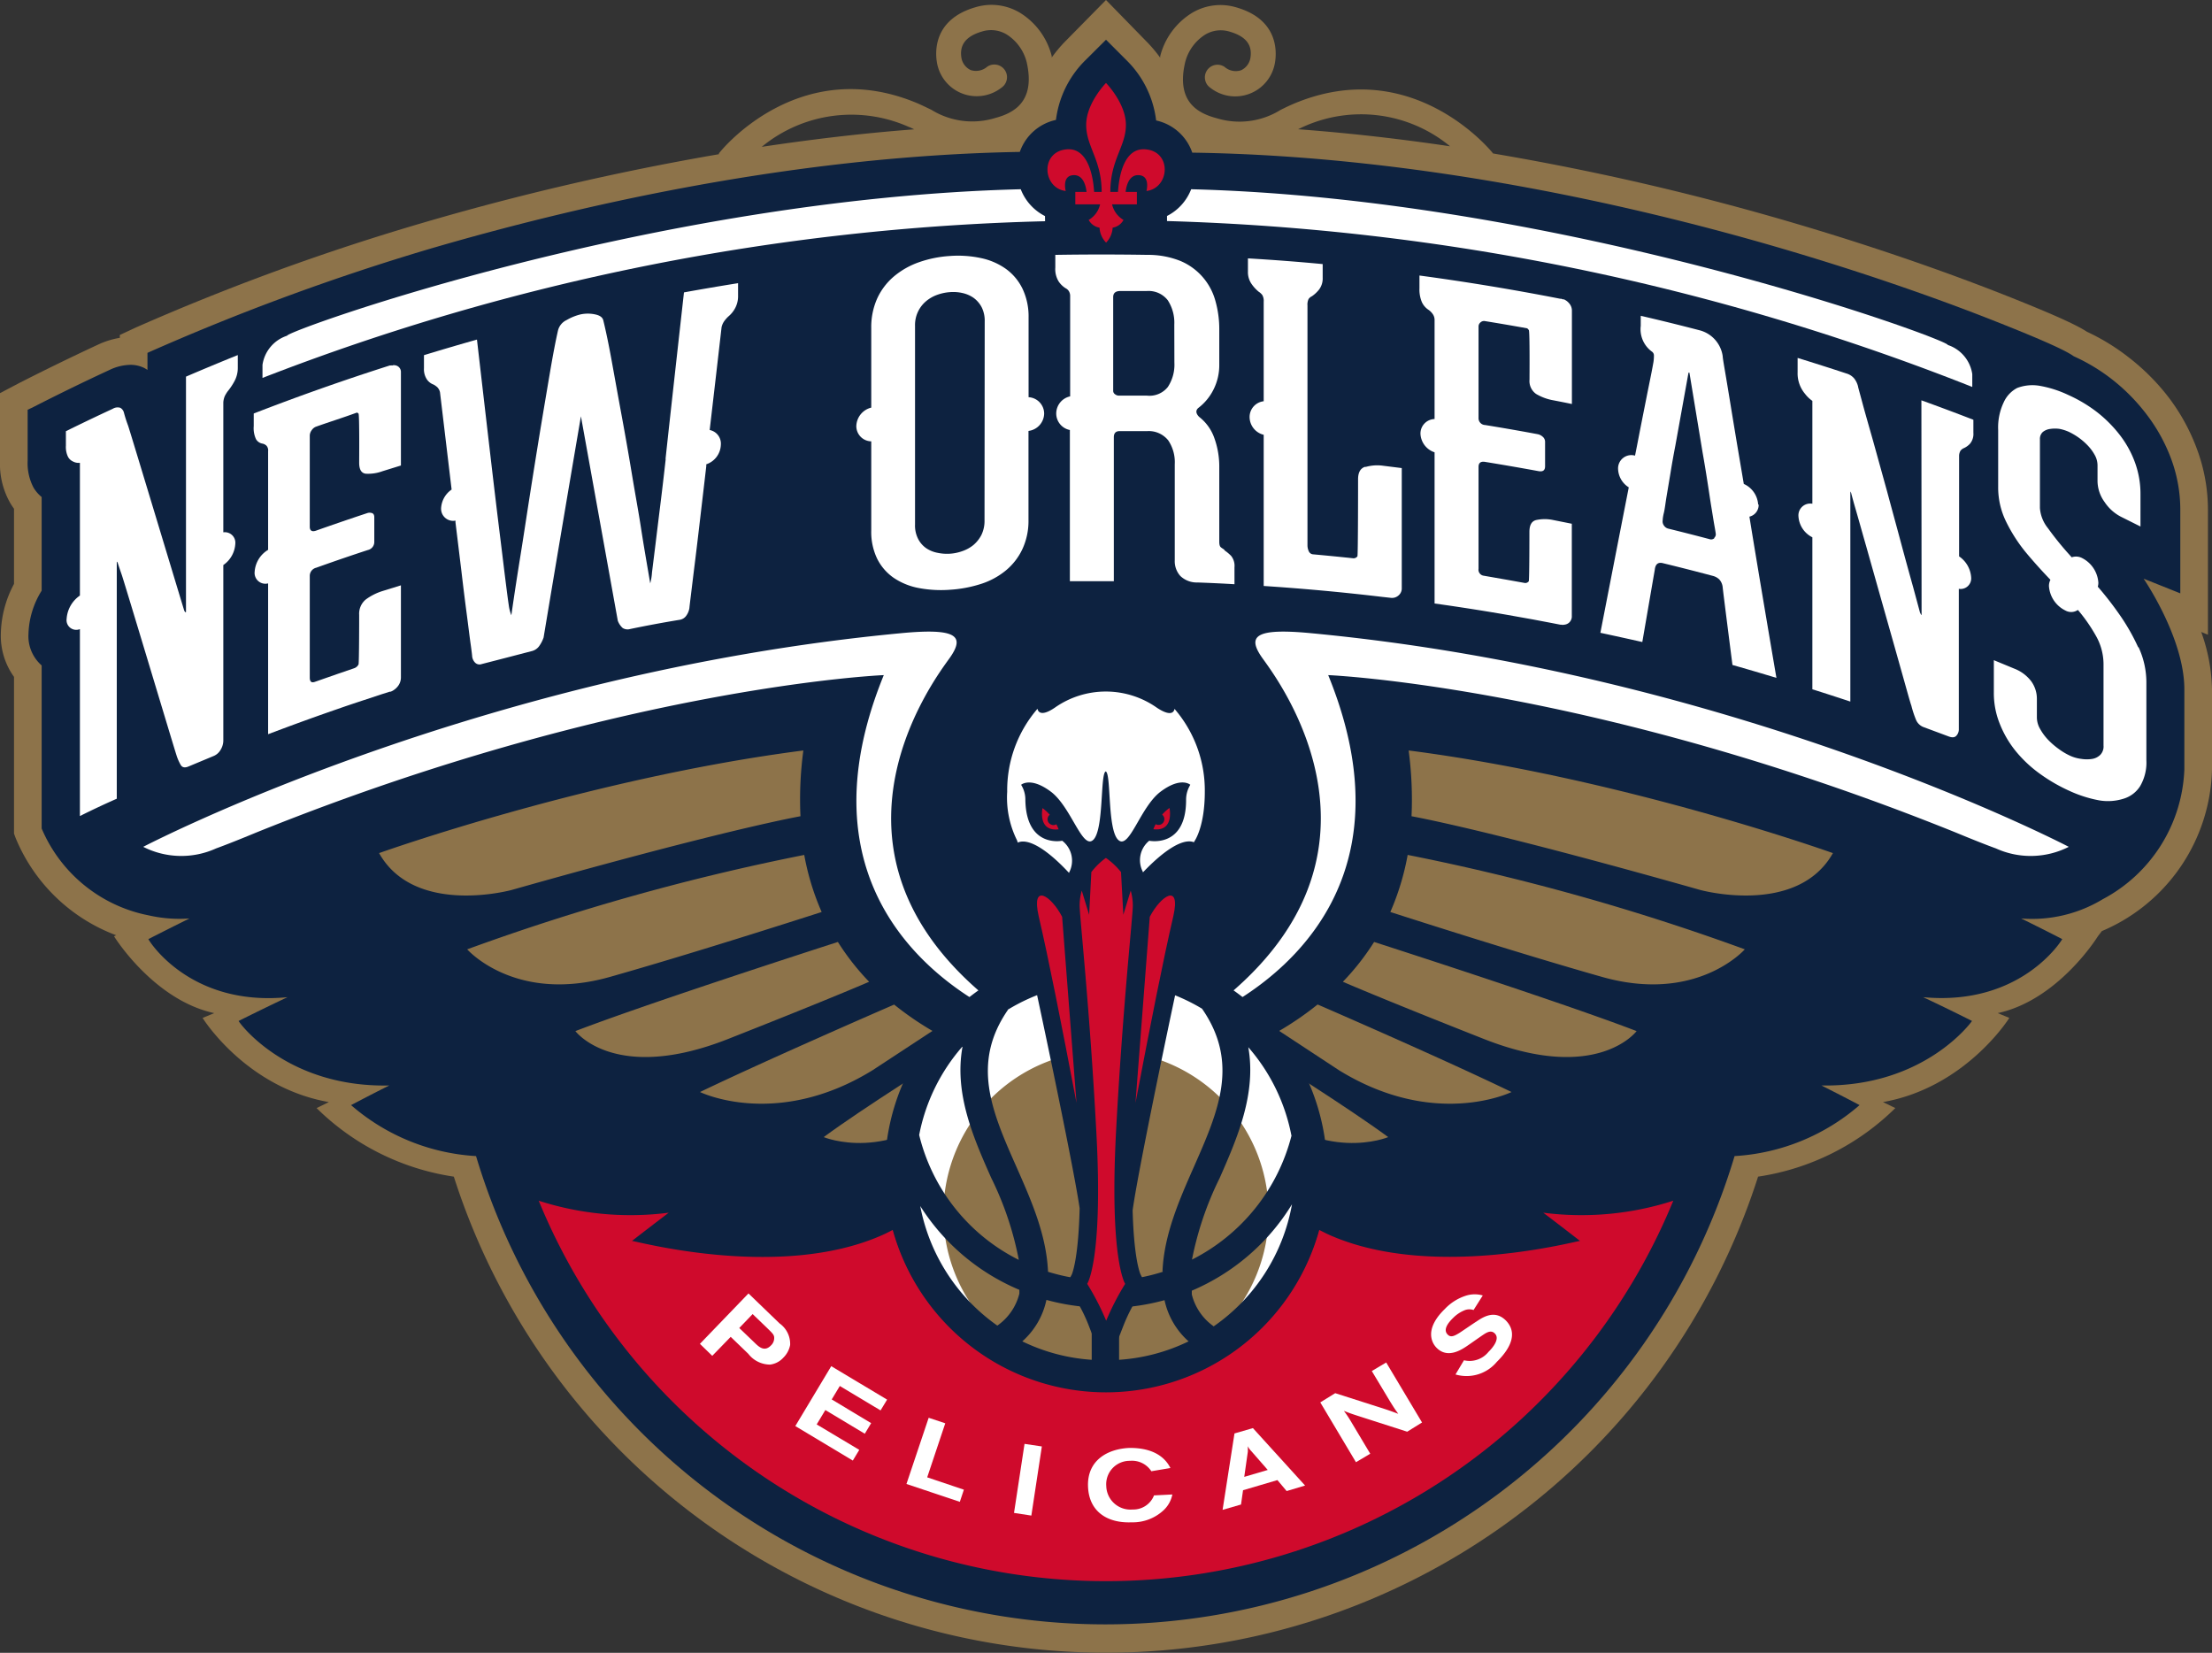 <svg id="Layer_1" data-name="Layer 1" xmlns="http://www.w3.org/2000/svg" viewBox="0 0 240 179.31"><rect x="0" y="0" width="240" height="179.31" fill="#333333" stroke="none"/><defs><style>.cls-1{fill:#8d734a;}.cls-2{fill:#0d2240;}.cls-3{fill:#cf0a2c;}.cls-4{fill:#fff;}</style></defs><title>Untitled-4</title><path class="cls-1" d="M268.83,78.91l.73.3V65.63a18.9,18.9,0,0,0-1.1-6.31,21.64,21.64,0,0,0-3.15-5.84A23.77,23.77,0,0,0,261,49.15a23.25,23.25,0,0,0-4.57-2.81c-1.05-.68-3.12-1.68-8.69-3.89-4.72-1.87-12.41-4.72-22.25-7.65A282.24,282.24,0,0,0,192,27h0c-.08-.11-8.73-10.93-21.76-5.34-.44.19-.87.4-1.31.62a8.44,8.44,0,0,1-6.94.89c-1.95-.52-4.42-1.72-3.4-6.07a5,5,0,0,1,2.18-3,3.28,3.28,0,0,1,2.67-.31c1.75.51,2.48,1.45,2.22,2.89a1.8,1.8,0,0,1-1,1.29,1.84,1.84,0,0,1-1.79-.36,1.37,1.37,0,1,0-1.54,2.27,4.37,4.37,0,0,0,7-2.72c.19-1.07.45-4.66-4.16-6a6,6,0,0,0-4.82.58,7.75,7.75,0,0,0-3.47,4.71c0,.06,0,.1,0,.16a15.12,15.12,0,0,0-1.39-1.66L150,10.35l-4.51,4.58a15.23,15.23,0,0,0-1.38,1.66c0-.06,0-.1,0-.16a7.73,7.73,0,0,0-3.47-4.71,6,6,0,0,0-4.82-.58c-4.61,1.34-4.35,4.93-4.16,6a4.37,4.37,0,0,0,7,2.72,1.37,1.37,0,0,0-1.55-2.27,1.86,1.86,0,0,1-1.79.36,1.79,1.79,0,0,1-1-1.29c-.25-1.43.47-2.38,2.22-2.89a3.28,3.28,0,0,1,2.67.31,5,5,0,0,1,2.18,3c1,4.35-1.46,5.55-3.41,6.07a8.44,8.44,0,0,1-6.93-.89c-.44-.21-.87-.42-1.31-.62C116.72,16,108.07,26.85,108,27l0,.08a286.65,286.65,0,0,0-32.32,7.5A254.19,254.19,0,0,0,44.74,45.88L43,46.69V47a9.13,9.13,0,0,0-2.37.74c-2.88,1.34-5.73,2.73-8.5,4.14L30,53v7.39a8.54,8.54,0,0,0,1.06,4.44,6.86,6.86,0,0,0,.46.71v8.16a11.91,11.91,0,0,0-1.43,5.46,7.62,7.62,0,0,0,1.43,4.62v17l.18.49A19,19,0,0,0,42.6,111.81l-.23.11s4.26,6.9,10.87,8.34l-1.26.52s4.66,7.54,13.7,9.13l-1.33.65A26.8,26.8,0,0,0,79.24,138a74.29,74.29,0,0,0,141.51,0,26.81,26.81,0,0,0,14.89-7.44l-1.34-.65c9-1.59,13.71-9.13,13.71-9.13l-1.26-.52c6.61-1.43,10.87-8.34,10.87-8.34l.43-.56A19.55,19.55,0,0,0,270,93.82V85.13a19.32,19.32,0,0,0-1.17-6.22m-81.5-52.69c-5.34-.79-10.85-1.43-16.49-1.85l.49-.23a15.17,15.17,0,0,1,16,2.08m-58.65-2.08.51.24c-5.66.43-11.19,1.1-16.54,1.9a15.29,15.29,0,0,1,16-2.14" transform="translate(-30 -10.35)"/><path class="cls-2" d="M262.56,73.12l4,1.6V65.63a15.85,15.85,0,0,0-.92-5.3,18.62,18.62,0,0,0-2.72-5,20.78,20.78,0,0,0-3.71-3.78A20.24,20.24,0,0,0,255,49c-.78-.56-2.84-1.55-8.32-3.72-4.66-1.85-12.26-4.66-22-7.57-16-4.78-40.17-10.44-65.32-10.8a5.34,5.34,0,0,0-3.92-3.49A11,11,0,0,0,152.34,17L150,14.66,147.65,17a11,11,0,0,0-3.08,6.36,5.34,5.34,0,0,0-3.92,3.47c-24.75.43-48.42,5.94-64.17,10.56A254.08,254.08,0,0,0,46,48.63v1.85s-.23-.15-.35-.21a3.36,3.36,0,0,0-1.52-.34,5.43,5.43,0,0,0-2.26.56c-2.81,1.3-5.64,2.68-8.39,4.09L33,54.8v5.54a5.7,5.7,0,0,0,.65,2.93,3.89,3.89,0,0,0,.87,1V74.43a9.33,9.33,0,0,0-1.43,4.68,4.22,4.22,0,0,0,1.43,3.43v17.69a15.94,15.94,0,0,0,11.07,9.31l.61.13h0a15,15,0,0,0,4.36.32h0q-2.23,1.1-4.46,2.24c0,.09,4.44,7.35,15.09,6.3q-2.66,1.26-5.3,2.58c0,.1,5.11,7.24,16.34,7-2.59,1.3-4.15,2.14-4.14,2.13a22.7,22.7,0,0,0,13.56,5.53,71.28,71.28,0,0,0,136.55,0,22.7,22.7,0,0,0,13.56-5.53s-1.55-.83-4.14-2.13c11.22.19,16.32-6.95,16.34-7q-2.64-1.33-5.3-2.58c10.65,1,15.06-6.21,15.09-6.3q-2.22-1.14-4.46-2.24a14.82,14.82,0,0,0,8.86-2.09A16.64,16.64,0,0,0,267,93.82V85.13c0-5.58-4.42-12-4.42-12" transform="translate(-30 -10.35)"/><path class="cls-3" d="M197.44,141.91q2,1.52,4,3.07c0-.14-15.85,4.34-27.14-.63-.41-.18-.81-.39-1.2-.59a24,24,0,0,1-46.2,0c-.4.21-.79.41-1.2.59-11.29,5-27.16.49-27.14.63q2-1.55,4-3.07a32.41,32.41,0,0,1-14.11-1.3,66.53,66.53,0,0,0,123.1,0,32.42,32.42,0,0,1-14.11,1.3" transform="translate(-30 -10.35)"/><path class="cls-4" d="M143.38,33.79a5.47,5.47,0,0,1-2.63-2.91c-39.92,1-79.67,15.37-79.6,15.89a3.92,3.92,0,0,0-2.67,3.16v1.42a251.39,251.39,0,0,1,84.91-17Z" transform="translate(-30 -10.35)"/><path class="cls-4" d="M241.33,47.77c.09-.57-41.68-15.87-82.09-16.89a5.45,5.45,0,0,1-2.62,2.9v.55a257.1,257.1,0,0,1,87.37,18V50.94a3.93,3.93,0,0,0-2.67-3.17" transform="translate(-30 -10.35)"/><path class="cls-3" d="M154.38,26.56c-2.59-.31-3,3.37-3.08,4.61h-.83c0-3.51,1.69-4.92,1.69-7.27S150,19.35,150,19.35s-2.15,2.19-2.15,4.55,1.67,3.76,1.68,7.27h-.82c-.07-1.24-.5-4.93-3.08-4.61-2.79.34-2.49,4.21,0,4.51,0,0-.47-1.72.91-1.72,1,0,1.28,1.18,1.35,1.82h-1.22v1.35h2.69a2.64,2.64,0,0,1-1.24,1.69,1.65,1.65,0,0,0,1.18.84,2.49,2.49,0,0,0,.71,1.62,2.49,2.49,0,0,0,.71-1.62,1.64,1.64,0,0,0,1.18-.84,2.63,2.63,0,0,1-1.24-1.69h2.69V31.17h-1.22c.07-.64.35-1.82,1.35-1.82,1.38,0,.91,1.72.91,1.72,2.49-.31,2.79-4.18,0-4.51" transform="translate(-30 -10.35)"/><path class="cls-4" d="M141.6,53.43V44.8a7,7,0,0,0-.66-3.13,5.76,5.76,0,0,0-1.8-2.15,7.22,7.22,0,0,0-2.7-1.17,11.88,11.88,0,0,0-3.36-.23,12.52,12.52,0,0,0-3.35.67A8.69,8.69,0,0,0,127,40.33a6.9,6.9,0,0,0-1.82,2.39,7.59,7.59,0,0,0-.65,3.21v8.64a2.13,2.13,0,0,0-1.62,2,1.65,1.65,0,0,0,1.62,1.66V67.9a6.69,6.69,0,0,0,.65,3.08A5.51,5.51,0,0,0,127,73.06a7.24,7.24,0,0,0,2.72,1.09,13.06,13.06,0,0,0,3.35.18,13.78,13.78,0,0,0,3.36-.63,8.14,8.14,0,0,0,2.7-1.46,6.71,6.71,0,0,0,1.8-2.32,7.26,7.26,0,0,0,.66-3.17V57.1a1.94,1.94,0,0,0,1.7-1.88,1.79,1.79,0,0,0-1.7-1.78m-4.77,13.34a3.49,3.49,0,0,1-.34,1.61,3.6,3.6,0,0,1-.87,1.09,3.87,3.87,0,0,1-1.2.66,4.87,4.87,0,0,1-1.34.28,5,5,0,0,1-1.36-.1,3.3,3.3,0,0,1-1.22-.5,2.75,2.75,0,0,1-.87-1,3.16,3.16,0,0,1-.34-1.56V45.69A3.37,3.37,0,0,1,130.51,43a3.94,3.94,0,0,1,1.22-.68,5.16,5.16,0,0,1,1.36-.28,4.49,4.49,0,0,1,1.34.1,3.39,3.39,0,0,1,1.2.52,3,3,0,0,1,.87,1,3.26,3.26,0,0,1,.34,1.57Z" transform="translate(-30 -10.35)"/><path class="cls-4" d="M50.18,76.68c0,.09,0,.12-.07.08a.61.61,0,0,1-.11-.14c-.13-.38-5.81-19.23-6.1-20.09a14,14,0,0,1-.45-1.4.84.84,0,0,0-.4-.54,1,1,0,0,0-.82.11q-2.55,1.18-5.08,2.43V58.7a2.45,2.45,0,0,0,.22,1.19,1.14,1.14,0,0,0,.54.52,1.29,1.29,0,0,0,.76.15v14.4a3.33,3.33,0,0,0-1.44,2.52,1.05,1.05,0,0,0,1.44,1.12V98.88q2-1,4-1.88V71.54c0-.19,0-.28,0-.26a.29.29,0,0,1,.09.1s.15.47.45,1.33,5.85,19.36,5.92,19.51a5.23,5.23,0,0,0,.48,1.12c.17.28.45.33.85.16l2.66-1.11a1.57,1.57,0,0,0,.83-.72,1.92,1.92,0,0,0,.28-1V71.65a3,3,0,0,0,1.3-2.3,1.14,1.14,0,0,0-1.3-1.25V54a2.12,2.12,0,0,1,.16-.68,4.08,4.08,0,0,1,.3-.5,6.74,6.74,0,0,0,.74-1.1,3,3,0,0,0,.37-1.47V48.87Q53,50,50.18,51.21Z" transform="translate(-30 -10.35)"/><path class="cls-4" d="M238.49,77c0,.1,0,.1-.07,0a1.47,1.47,0,0,1-.11-.23l-.74-2.74Q237,72,236.28,69.33c-.48-1.8-1-3.68-1.53-5.66l-1.51-5.45c-.47-1.66-.86-3-1.17-4.16s-.47-1.7-.47-1.77a2.32,2.32,0,0,0-.42-.88,1.72,1.72,0,0,0-.84-.54q-2.64-.87-5.3-1.69v1.56a3.44,3.44,0,0,0,.8,2.33,3.55,3.55,0,0,0,.8.77V65a1.28,1.28,0,0,0-1.51,1.35,2.73,2.73,0,0,0,1.51,2.29V85.13c1.38.43,2.75.88,4.12,1.33V63.9c0-.19,0-.26,0-.23a1,1,0,0,1,.09.17s.15.6.47,1.7.7,2.47,1.17,4.11L234,75l1.54,5.44,1.23,4.37c.34,1.22.54,1.91.61,2.09a11.07,11.07,0,0,0,.49,1.5,1.44,1.44,0,0,0,.86.84l2.69,1c.37.14.65.13.83-.06a1,1,0,0,0,.28-.74V74.23A1.15,1.15,0,0,0,243.87,73a3,3,0,0,0-1.31-2.29V59.77a1.12,1.12,0,0,1,.17-.55A1.23,1.23,0,0,1,243,59a2.08,2.08,0,0,0,.74-.51,1.64,1.64,0,0,0,.37-1.18V55.89q-2.81-1.09-5.64-2.11Z" transform="translate(-30 -10.35)"/><path class="cls-4" d="M262,80.59a22.31,22.31,0,0,0-2.11-3.67A35.32,35.32,0,0,0,257.61,74a1.58,1.58,0,0,0,.06-.44,3.23,3.23,0,0,0-1.77-2.67,1.41,1.41,0,0,0-1.12-.08l-.44-.49a33.22,33.22,0,0,1-2.14-2.67,3.93,3.93,0,0,1-.87-2.18V58a1,1,0,0,1,.32-.79,1.58,1.58,0,0,1,.82-.33,3.45,3.45,0,0,1,1,0,4.65,4.65,0,0,1,1,.32,7.29,7.29,0,0,1,1,.58,7.05,7.05,0,0,1,1,.85,4.92,4.92,0,0,1,.79,1.05,2.33,2.33,0,0,1,.32,1.14v1.75a3.94,3.94,0,0,0,.77,2.25,4.74,4.74,0,0,0,1.89,1.65l2,1V64a9.93,9.93,0,0,0-.58-3.43,11.06,11.06,0,0,0-1.64-3,14.06,14.06,0,0,0-2.48-2.5,15.43,15.43,0,0,0-3.11-1.86,12.12,12.12,0,0,0-3.1-1,4.66,4.66,0,0,0-2.47.23A3.26,3.26,0,0,0,247.4,54a6.33,6.33,0,0,0-.6,3v6.18a8.38,8.38,0,0,0,.85,3.74,17.07,17.07,0,0,0,2.13,3.33c.83,1,1.73,2,2.69,3a1.43,1.43,0,0,0-.16.69,3.19,3.19,0,0,0,1.78,2.64,1.29,1.29,0,0,0,1.36-.06,17.71,17.71,0,0,1,1.94,2.78,6.25,6.25,0,0,1,.84,3.06v8.87a1.3,1.3,0,0,1-.34,1,1.63,1.63,0,0,1-.88.45,3.75,3.75,0,0,1-1.18,0,4.11,4.11,0,0,1-1.22-.34,7,7,0,0,1-1.23-.73,8.41,8.41,0,0,1-1.16-1,5.74,5.74,0,0,1-.87-1.18,2.53,2.53,0,0,1-.35-1.24v-2a3.23,3.23,0,0,0-.62-1.94,4.22,4.22,0,0,0-1.85-1.37l-2.2-.91v3.55a8.9,8.9,0,0,0,.67,3.42,11.27,11.27,0,0,0,1.79,3,13.77,13.77,0,0,0,2.63,2.42,18.27,18.27,0,0,0,3.18,1.82,13.53,13.53,0,0,0,3.17,1A5.63,5.63,0,0,0,260.4,97a3.22,3.22,0,0,0,1.8-1.36,5.08,5.08,0,0,0,.68-2.82v-8.5a9.07,9.07,0,0,0-.86-3.78" transform="translate(-30 -10.35)"/><path class="cls-4" d="M102.23,60.14q-.28,2.52-.58,4.94t-.53,4.32l-.38,3.06a6.13,6.13,0,0,1-.19,1.18c-.38-2.23-.73-4.23-1-6s-.64-3.74-1-5.92-.74-4.33-1.13-6.44-.74-4.07-1.07-5.88-.63-3.23-.89-4.28c-.07-.33-.36-.55-.88-.66a3.77,3.77,0,0,0-1.6,0,5.6,5.6,0,0,0-1.5.61,1.71,1.71,0,0,0-.93,1.1q-.38,1.65-.88,4.59t-1.07,6.37q-.56,3.43-1.12,7c-.37,2.37-.69,4.51-1,6.43s-.65,4.1-1,6.54A4.67,4.67,0,0,1,85.2,76c-.11-.73-.23-1.69-.38-2.88s-.31-2.55-.5-4.08-.38-3.08-.57-4.68c-.45-3.73-2-17.17-2-17.17Q78.88,48,76,48.88V50.3a2,2,0,0,0,.33,1.23,1.5,1.5,0,0,0,.71.54,2,2,0,0,1,.42.3,1.14,1.14,0,0,1,.28.54L79,63.46a2.63,2.63,0,0,0-1.14,2,1.31,1.31,0,0,0,1.56,1.37c0,.06,0,.13,0,.2q.33,2.7.64,5.26c.2,1.71.39,3.24.57,4.6s.31,2.46.43,3.31.17,1.31.17,1.38a1.16,1.16,0,0,0,.31.65.68.68,0,0,0,.73.16Q85,81.69,87.64,81a1.43,1.43,0,0,0,.81-.49,3.56,3.56,0,0,0,.53-1q2-12,4.05-24l4,22.18a2,2,0,0,0,.53.79,1,1,0,0,0,.81.11q2.69-.56,5.38-1a1.08,1.08,0,0,0,.74-.49,1.89,1.89,0,0,0,.31-.79c0-.07.06-.55.17-1.45s.25-2.07.43-3.51.37-3.06.58-4.86.43-3.65.65-5.56l0-.21a2.31,2.31,0,0,0,1.58-2.09A1.51,1.51,0,0,0,107,57q.6-5.12,1.29-11.15a1.82,1.82,0,0,1,.29-.66,3.57,3.57,0,0,1,.44-.5,3.05,3.05,0,0,0,.72-.87,2.72,2.72,0,0,0,.34-1.38V41.07q-2.94.47-5.87,1s-1.58,14.13-2,18.07" transform="translate(-30 -10.35)"/><path class="cls-4" d="M220.76,65.11a2.64,2.64,0,0,0-1.56-2.26l-.66-3.9q-.45-2.69-.8-4.84t-.59-3.55c-.16-.93-.24-1.45-.24-1.58a3.39,3.39,0,0,0-2.51-2.8q-3.18-.83-6.38-1.57V45.7a3,3,0,0,0,1.19,2.78.51.51,0,0,1,.24.46,4.61,4.61,0,0,1-.05.68s-.07.41-.21,1.13-.34,1.67-.57,2.84-.5,2.51-.79,4c-.14.73-.28,1.45-.43,2.19a1.44,1.44,0,0,0-1.84,1.44,2.45,2.45,0,0,0,1.16,2C205.82,67.8,203.64,79,203.64,79q2.28.49,4.55,1s1.32-7.67,1.35-7.82c.06-.62.35-.86.86-.74,1.81.44,3.62.9,5.42,1.38a1.59,1.59,0,0,1,.71.38,1.47,1.47,0,0,1,.38.86c0,.16,1.06,8.43,1.06,8.43q2.39.68,4.77,1.4s-2-11.7-2.93-17.49a1.3,1.3,0,0,0,1-1.34M216,68.74a.51.51,0,0,1-.52.1q-2.23-.59-4.47-1.14a.79.79,0,0,1-.47-.33.76.76,0,0,1-.14-.58s0-.29.12-.77.18-1.11.31-1.87l.43-2.57c.16-1,.33-1.93.52-2.92q.71-3.94,1.42-7.88l.1,0q.71,4.3,1.42,8.61.29,1.63.53,3.19c.16,1,.3,2,.43,2.78s.24,1.5.33,2,.14.81.14.84a.51.51,0,0,1-.14.48" transform="translate(-30 -10.35)"/><path class="cls-4" d="M162.87,70c-.16-.1-.3-.19-.41-.28s-.17-.28-.17-.6V61.06a9.12,9.12,0,0,0-.54-3.2,5,5,0,0,0-1.65-2.29c-.35-.36-.39-.68-.1-.95a5.71,5.71,0,0,0,1.66-2,5.88,5.88,0,0,0,.63-2.74V46.14a11.27,11.27,0,0,0-.44-3.22,6.56,6.56,0,0,0-3.8-4.27A9.41,9.41,0,0,0,154.5,38q-5-.08-10,0v1.37a2.56,2.56,0,0,0,.36,1.51,2.49,2.49,0,0,0,.76.74.88.88,0,0,1,.34.3,1,1,0,0,1,.15.59V53.35a1.91,1.91,0,0,0-1.51,1.84A1.83,1.83,0,0,0,146.08,57v16.4q2.39,0,4.77,0V57.78c0-.44.21-.66.63-.66l3,0a2.71,2.71,0,0,1,2.27,1,4.24,4.24,0,0,1,.71,2.6V71.14a2.39,2.39,0,0,0,.61,1.7,2.57,2.57,0,0,0,1.87.7c1.35.05,2.69.11,4,.19V71.89a1.73,1.73,0,0,0-.36-1.23,4.67,4.67,0,0,0-.76-.63m-5.4-20.33a4.39,4.39,0,0,1-.71,2.63,2.54,2.54,0,0,1-2.27.94l-3.07,0a.68.68,0,0,1-.39-.15.44.44,0,0,1-.2-.38V42.58c0-.44.26-.66.78-.66l2.87,0a2.64,2.64,0,0,1,2.27,1,4.47,4.47,0,0,1,.71,2.65Z" transform="translate(-30 -10.35)"/><path class="cls-4" d="M178.08,61c-.48.17-.73.61-.73,1.34,0,.19,0,8.2-.07,8.36a.51.51,0,0,1-.51.21c-1.42-.15-2.84-.29-4.27-.42a.55.55,0,0,1-.49-.32,1.54,1.54,0,0,1-.15-.68q0-13,0-26a1.4,1.4,0,0,1,.12-.7.9.9,0,0,1,.36-.3,3.56,3.56,0,0,0,.78-.73,2,2,0,0,0,.39-1.29V39q-4-.38-8.11-.62v1.42a2.25,2.25,0,0,0,.39,1.35,4.11,4.11,0,0,0,.78.85,1.52,1.52,0,0,1,.39.36,1.28,1.28,0,0,1,.15.72V53.88a1.72,1.72,0,0,0-1.53,1.72,2,2,0,0,0,1.53,1.92v16.4q6.42.42,12.82,1.18l1,.11a1.05,1.05,0,0,0,.77-.23,1,1,0,0,0,.39-.85v-13l-2-.25a4.55,4.55,0,0,0-1.89.12" transform="translate(-30 -10.35)"/><path class="cls-4" d="M72.61,50a1.06,1.06,0,0,0-.23,0l-.09,0h0q-7.44,2.37-14.76,5.21v1.37A2.78,2.78,0,0,0,57.78,58a1,1,0,0,0,.72.48.88.88,0,0,1,.41.22.75.75,0,0,1,.18.59V70a3,3,0,0,0-1.46,2.38,1.17,1.17,0,0,0,1.46,1.26V90l1.2-.45q3.17-1.19,6.36-2.29c.91-.32,1.81-.62,2.72-.92l2.06-.68.85-.27.09,0a1.28,1.28,0,0,0,.34-.17,1.88,1.88,0,0,0,.44-.4,1.54,1.54,0,0,0,.35-1V79h0q0-2.57,0-5.15l-2,.62a6.1,6.1,0,0,0-1.83.93,2,2,0,0,0-.7,1.65c0,.19,0,5.17-.07,5.38a.83.83,0,0,1-.49.42l-1.78.61-2.46.86c-.37.13-.56,0-.56-.47v-11a.91.91,0,0,1,.7-.91q2.79-1,5.6-1.92a.89.89,0,0,0,.7-.89V66.47c0-.26-.09-.41-.26-.46a.8.8,0,0,0-.49,0q-2.78.92-5.55,1.9c-.47.17-.7,0-.7-.41V57.6a1,1,0,0,1,.21-.58,1,1,0,0,1,.44-.37c1.48-.53,3-1,4.46-1.54a.36.36,0,0,1,.18.11c.11.14.07,5.14.07,5.33,0,.73.23,1.12.7,1.19a4.52,4.52,0,0,0,1.83-.27l2-.62V55.7h0v-5a.72.72,0,0,0-.33-.61.8.8,0,0,0-.57-.11" transform="translate(-30 -10.35)"/><path class="cls-4" d="M199.61,42.84a1.08,1.08,0,0,0-.24-.08l-.09,0h0q-7.61-1.49-15.27-2.52v1.38a3.51,3.51,0,0,0,.26,1.5,2,2,0,0,0,.75.86,1.92,1.92,0,0,1,.43.44,1.12,1.12,0,0,1,.2.69V55.81a1.57,1.57,0,0,0-1.53,1.61,2.22,2.22,0,0,0,1.53,2v16.4l1.26.18q3.3.48,6.6,1.05l2.8.5,2.11.4.87.17.09,0a.9.9,0,0,0,.35,0,.93.93,0,0,0,.45-.17.9.9,0,0,0,.36-.78v-10l-2-.4a4.41,4.41,0,0,0-1.88,0c-.49.13-.72.56-.72,1.29,0,.19,0,5.19-.07,5.35a.47.47,0,0,1-.51.17l-1.84-.33L191,72.81a.66.66,0,0,1-.58-.76V61c0-.44.24-.62.72-.54q2.89.47,5.78,1c.48.09.72-.08.72-.53V58.32a.72.72,0,0,0-.27-.6,1.14,1.14,0,0,0-.5-.26c-1.91-.36-3.82-.69-5.73-1a.74.74,0,0,1-.72-.78V45.79a.57.57,0,0,1,.22-.47.55.55,0,0,1,.45-.14c1.54.25,3.07.51,4.61.79a.77.77,0,0,1,.18.2c.11.19.07,5.18.07,5.37a1.71,1.71,0,0,0,.72,1.55,5.53,5.53,0,0,0,1.88.69c.67.13,1.34.26,2,.4V44a1.21,1.21,0,0,0-.33-.78,1.47,1.47,0,0,0-.58-.41" transform="translate(-30 -10.35)"/><path class="cls-4" d="M111.21,150.67l3.37,3.25a2.73,2.73,0,0,1,1.15,2.34,2.62,2.62,0,0,1-.73,1.37,2.33,2.33,0,0,1-1.45.76,3,3,0,0,1-2.36-1.17l-1.91-1.84-2,2.06-1.34-1.3Zm-1,3.75,1.69,1.62c.44.43,1.05,1,1.75.27a1.09,1.09,0,0,0,.35-.83c0-.34-.23-.53-.8-1.09l-1.54-1.48Z" transform="translate(-30 -10.35)"/><polygon class="cls-4" points="90.19 148.21 96.25 151.84 95.54 153.01 91.12 150.36 90.24 151.82 94.52 154.39 93.83 155.54 89.55 152.97 88.61 154.53 93.23 157.29 92.53 158.45 86.29 154.71 90.19 148.21"/><polygon class="cls-4" points="100.76 153.81 102.56 154.41 100.6 160.27 104.58 161.61 104.14 162.93 98.35 160.99 100.76 153.81"/><polygon class="cls-4" points="111.16 156.64 113.04 156.92 111.9 164.42 110.02 164.13 111.16 156.64"/><path class="cls-4" d="M157.2,172.48a3.2,3.2,0,0,1-.92,1.68,4.9,4.9,0,0,1-3.5,1.34c-2.7.11-4.62-1.21-4.73-3.86-.12-2.85,2.1-4.11,4.5-4.21.87,0,3.37.05,4.44,2.18l-2.07.35a2.49,2.49,0,0,0-2.31-1.13,2.54,2.54,0,0,0-2.58,2.75,2.62,2.62,0,0,0,2.85,2.53,2.41,2.41,0,0,0,2.33-1.53Z" transform="translate(-30 -10.35)"/><path class="cls-4" d="M163.94,165.86l2-.58,5.66,6.23-2,.6-1-1.19-3.73,1.1-.22,1.55-2,.58Zm1.81,1.9a1.84,1.84,0,0,1-.21-.25,1.31,1.31,0,0,1-.15-.27c0,.1,0,.19,0,.28s0,.21,0,.31l-.39,2.74,2.55-.75Z" transform="translate(-30 -10.35)"/><path class="cls-4" d="M173.25,162.49l1.62-1,5.35,1.71c.66.22.79.27,1.49.53-.42-.58-.52-.75-.87-1.31l-2-3.33,1.56-.93,3.89,6.51-1.61,1-5.42-1.74c-.58-.19-.82-.27-1.45-.52a11.68,11.68,0,0,1,.72,1.07l2.14,3.58-1.55.92Z" transform="translate(-30 -10.35)"/><path class="cls-4" d="M188.84,157.92a2.63,2.63,0,0,0,2.66-.91c.33-.32,1.32-1.39.68-2-.38-.39-.85-.12-1.2.11s-1.55,1.08-1.85,1.28c-.59.39-2.09,1.38-3.28.15a2.08,2.08,0,0,1-.53-1c-.25-1.18.56-2.34,1.43-3.18a5.43,5.43,0,0,1,2.38-1.48,3.15,3.15,0,0,1,1.75,0l-1,1.58a1.41,1.41,0,0,0-.91,0,3.72,3.72,0,0,0-1.3.85c-.6.58-1.11,1.3-.6,1.81.34.36.75.14,1.25-.16.27-.17,1.56-1.06,1.87-1.25.74-.5,2-1.31,3.2-.11,1.7,1.75-.33,3.83-1,4.5a4.27,4.27,0,0,1-4.47,1.35Z" transform="translate(-30 -10.35)"/><path class="cls-4" d="M141.25,121.59s-27.16-9.09-15.36-38c0,0-28.71,1.19-68.07,17.07,0,0-2.76,1.15-4.37,1.73a9.12,9.12,0,0,1-7.91-.17s36-18.82,82.24-23.18c6.1-.58,6.9.34,5.29,2.65-1.32,1.89-17.84,22.9,8.17,39.93" transform="translate(-30 -10.35)"/><path class="cls-1" d="M117.13,91.77c-23.27,3-46,11.13-46,11.13,3.87,6.89,14.38,4,14.38,4,19.72-5.58,28.51-7.47,31.34-8a39.85,39.85,0,0,1,.31-7.11" transform="translate(-30 -10.35)"/><path class="cls-1" d="M117.3,103.09a246.58,246.58,0,0,0-36.61,10.25s5.18,5.9,15.46,3c8.65-2.45,19.73-6,23-7.05a27.54,27.54,0,0,1-1.89-6.19" transform="translate(-30 -10.35)"/><path class="cls-1" d="M120.91,112.54c-3.51,1.13-21.07,6.82-28.48,9.67,0,0,4.25,5.7,16.53.87,8.55-3.37,13.27-5.33,15.34-6.22a26.81,26.81,0,0,1-3.39-4.32" transform="translate(-30 -10.35)"/><path class="cls-1" d="M127,119.34c-3.07,1.33-14.46,6.31-21.05,9.48,0,0,8.29,4.07,18.73-2.37l6.49-4.26a33.73,33.73,0,0,1-4.16-2.86" transform="translate(-30 -10.35)"/><path class="cls-1" d="M134.32,123.86c-2.09,1.3-10.73,6.74-14.95,9.85,0,0,7.16,3,14.51-4,2.39-2.25,3.69-3.52,4.41-4.26-1.27-.46-2.61-1-4-1.64" transform="translate(-30 -10.35)"/><path class="cls-4" d="M158.75,121.59s27.15-9.09,15.36-38c0,0,28.71,1.19,68.07,17.07,0,0,2.76,1.15,4.37,1.73a9.12,9.12,0,0,0,7.91-.17s-36-18.82-82.24-23.18c-6.1-.58-6.9.34-5.29,2.65,1.32,1.89,17.83,22.9-8.17,39.93" transform="translate(-30 -10.35)"/><path class="cls-1" d="M182.87,91.77c23.27,3,46,11.13,46,11.13-3.88,6.89-14.39,4-14.39,4-19.71-5.58-28.51-7.47-31.33-8a40.36,40.36,0,0,0-.31-7.11" transform="translate(-30 -10.35)"/><path class="cls-1" d="M182.7,103.09a246.71,246.71,0,0,1,36.61,10.25s-5.18,5.9-15.46,3c-8.65-2.45-19.73-6-23-7.05a27.74,27.74,0,0,0,1.88-6.19" transform="translate(-30 -10.35)"/><path class="cls-1" d="M179.09,112.54c3.51,1.13,21.07,6.82,28.48,9.67,0,0-4.25,5.7-16.53.87-8.55-3.37-13.26-5.33-15.34-6.22a26.82,26.82,0,0,0,3.39-4.32" transform="translate(-30 -10.35)"/><path class="cls-1" d="M173,119.34c3.07,1.33,14.46,6.31,21,9.48,0,0-8.29,4.07-18.73-2.37l-6.48-4.26a33.7,33.7,0,0,0,4.16-2.86" transform="translate(-30 -10.35)"/><path class="cls-1" d="M165.67,123.86c2.09,1.3,10.73,6.74,14.95,9.85,0,0-7.16,3-14.51-4-2.39-2.25-3.69-3.52-4.41-4.26,1.26-.46,2.6-1,4-1.64" transform="translate(-30 -10.35)"/><path class="cls-4" d="M172.24,137.37A22.24,22.24,0,1,1,150,115.13a22.24,22.24,0,0,1,22.24,22.24" transform="translate(-30 -10.35)"/><path class="cls-1" d="M167.64,142A17.64,17.64,0,1,1,150,124.34,17.64,17.64,0,0,1,167.64,142" transform="translate(-30 -10.35)"/><path class="cls-2" d="M150,113.4a24,24,0,1,0,24,24,24,24,0,0,0-24-24m20.14,20.1A20.85,20.85,0,0,1,159.33,147a35.06,35.06,0,0,1,3-8.84c1.92-4.37,4-9.14,3.11-14.2a20.45,20.45,0,0,1,4.68,9.59m-30.66-13.73a20.41,20.41,0,0,1,9-2.86v32.25a20.9,20.9,0,0,1-4.75-.89c-.17-4-1.81-7.72-3.41-11.34-2.66-6-5-11.28-.88-17.16m4.11,31.55a23.69,23.69,0,0,0,4.92.81v5.69a20.28,20.28,0,0,1-7.53-2,8.32,8.32,0,0,0,2.61-4.47m7.89.81a23.72,23.72,0,0,0,4.93-.81,8.31,8.31,0,0,0,2.61,4.47,20.31,20.31,0,0,1-7.54,2Zm4.75-3.89a20.8,20.8,0,0,1-4.75.93V116.92a20.41,20.41,0,0,1,9,2.86c4.07,5.88,1.78,11.12-.88,17.15-1.6,3.62-3.23,7.34-3.41,11.31m-21.7-24.32c-.92,5.07,1.18,9.84,3.11,14.2a34.85,34.85,0,0,1,3,8.91,20.59,20.59,0,0,1-10.81-13.55,20.43,20.43,0,0,1,4.67-9.57m-4.73,17a23.53,23.53,0,0,0,10.93,9.37c0,.13,0,.27,0,.41a6,6,0,0,1-2.39,3.47A20.55,20.55,0,0,1,129.81,141m31.89,13.25a6,6,0,0,1-2.39-3.47c0-.14,0-.27,0-.41A23.5,23.5,0,0,0,170.18,141a20.5,20.5,0,0,1-8.48,13.23" transform="translate(-30 -10.35)"/><path class="cls-2" d="M157.12,82.28s-.18.76-.64.76a28.8,28.8,0,0,1-4.72-2.13c-.59-.32-1.42-.8-1.71-1l-1.82,1A28.91,28.91,0,0,1,143.52,83c-.46,0-.64-.76-.64-.76s-7.55,4.56-7.55,17.16c0,9.37,4.88,13.63,4.88,13.63l.66,2.65h18.26l.66-2.65s4.88-4.25,4.88-13.63c0-12.6-7.55-17.16-7.55-17.16" transform="translate(-30 -10.35)"/><path class="cls-4" d="M160.72,96.25a13.52,13.52,0,0,0-3.29-9s-.06,1.11-1.92-.13a9.62,9.62,0,0,0-11.06,0c-1.79,1.22-1.88.12-1.88.12a13.53,13.53,0,0,0-3.29,9,10.36,10.36,0,0,0,1.07,5.28,10.13,10.13,0,0,0,19.22.13c.1-.13,1.15-1.69,1.15-5.41" transform="translate(-30 -10.35)"/><path class="cls-2" d="M154,105l0-.07a2.71,2.71,0,0,1,.69-3.37s4,.83,4-4.42a3.08,3.08,0,0,1,.46-1.65s-1-.92-3.22.74-3.4,6.35-4.6,5.24-.75-7.2-1.36-7.43h0c-.61.23-.18,6.34-1.36,7.43s-2.39-3.59-4.6-5.24-3.22-.74-3.22-.74a3,3,0,0,1,.46,1.65c.1,5.25,4,4.42,4,4.42A2.73,2.73,0,0,1,146,105l0,.06c-4.72-5.07-7.46-4.38-6.11,1.3s6.44,29.52,7.25,35.07c-.12,5-.69,6.78-.84,7.16l-.52,1,.57,1.14a17.83,17.83,0,0,1,1.74,3.33L150,159l1.93-4.93a18.26,18.26,0,0,1,1.75-3.34l.59-1.08-.54-1.08c-.15-.37-.71-2.09-.84-6.91.67-5,5.89-29.66,7.24-35.33S158.75,100,154,105" transform="translate(-30 -10.35)"/><path class="cls-3" d="M146.8,130c-1.7-8.91-3-15.5-4.11-20.28-.82-3.65,1.37-2.19,2.55.09Z" transform="translate(-30 -10.35)"/><path class="cls-3" d="M153.2,130c1.7-8.91,3-15.5,4.11-20.28.82-3.65-1.37-2.19-2.56.09Z" transform="translate(-30 -10.35)"/><path class="cls-3" d="M144.12,99.83a.62.62,0,0,1-.22-1.09,4.71,4.71,0,0,0-.79-.72s-.55,2.57,1.75,2.3a4.56,4.56,0,0,0-.25-.55.62.62,0,0,1-.48.07" transform="translate(-30 -10.35)"/><path class="cls-3" d="M156.89,98a4.5,4.5,0,0,0-.8.73.62.62,0,0,1,.22.32.63.63,0,0,1-.44.77.62.62,0,0,1-.48-.06,4.51,4.51,0,0,0-.25.55c2.3.28,1.75-2.3,1.75-2.3" transform="translate(-30 -10.35)"/><path class="cls-3" d="M151.08,133.31c.73-13.76,1.83-23.51,1.83-24.73a5.81,5.81,0,0,0-.23-1.61l-.8,2.62-.25-4.63a8,8,0,0,0-1.64-1.54h0a7.59,7.59,0,0,0-1.58,1.54l-.24,4.63-.8-2.62a5.74,5.74,0,0,0-.23,1.61c0,1.21,1.09,11,1.82,24.73s-1,16.32-1,16.32a28,28,0,0,1,2.06,4,28.09,28.09,0,0,1,2.06-4s-1.7-2.56-1-16.32" transform="translate(-30 -10.35)"/></svg>